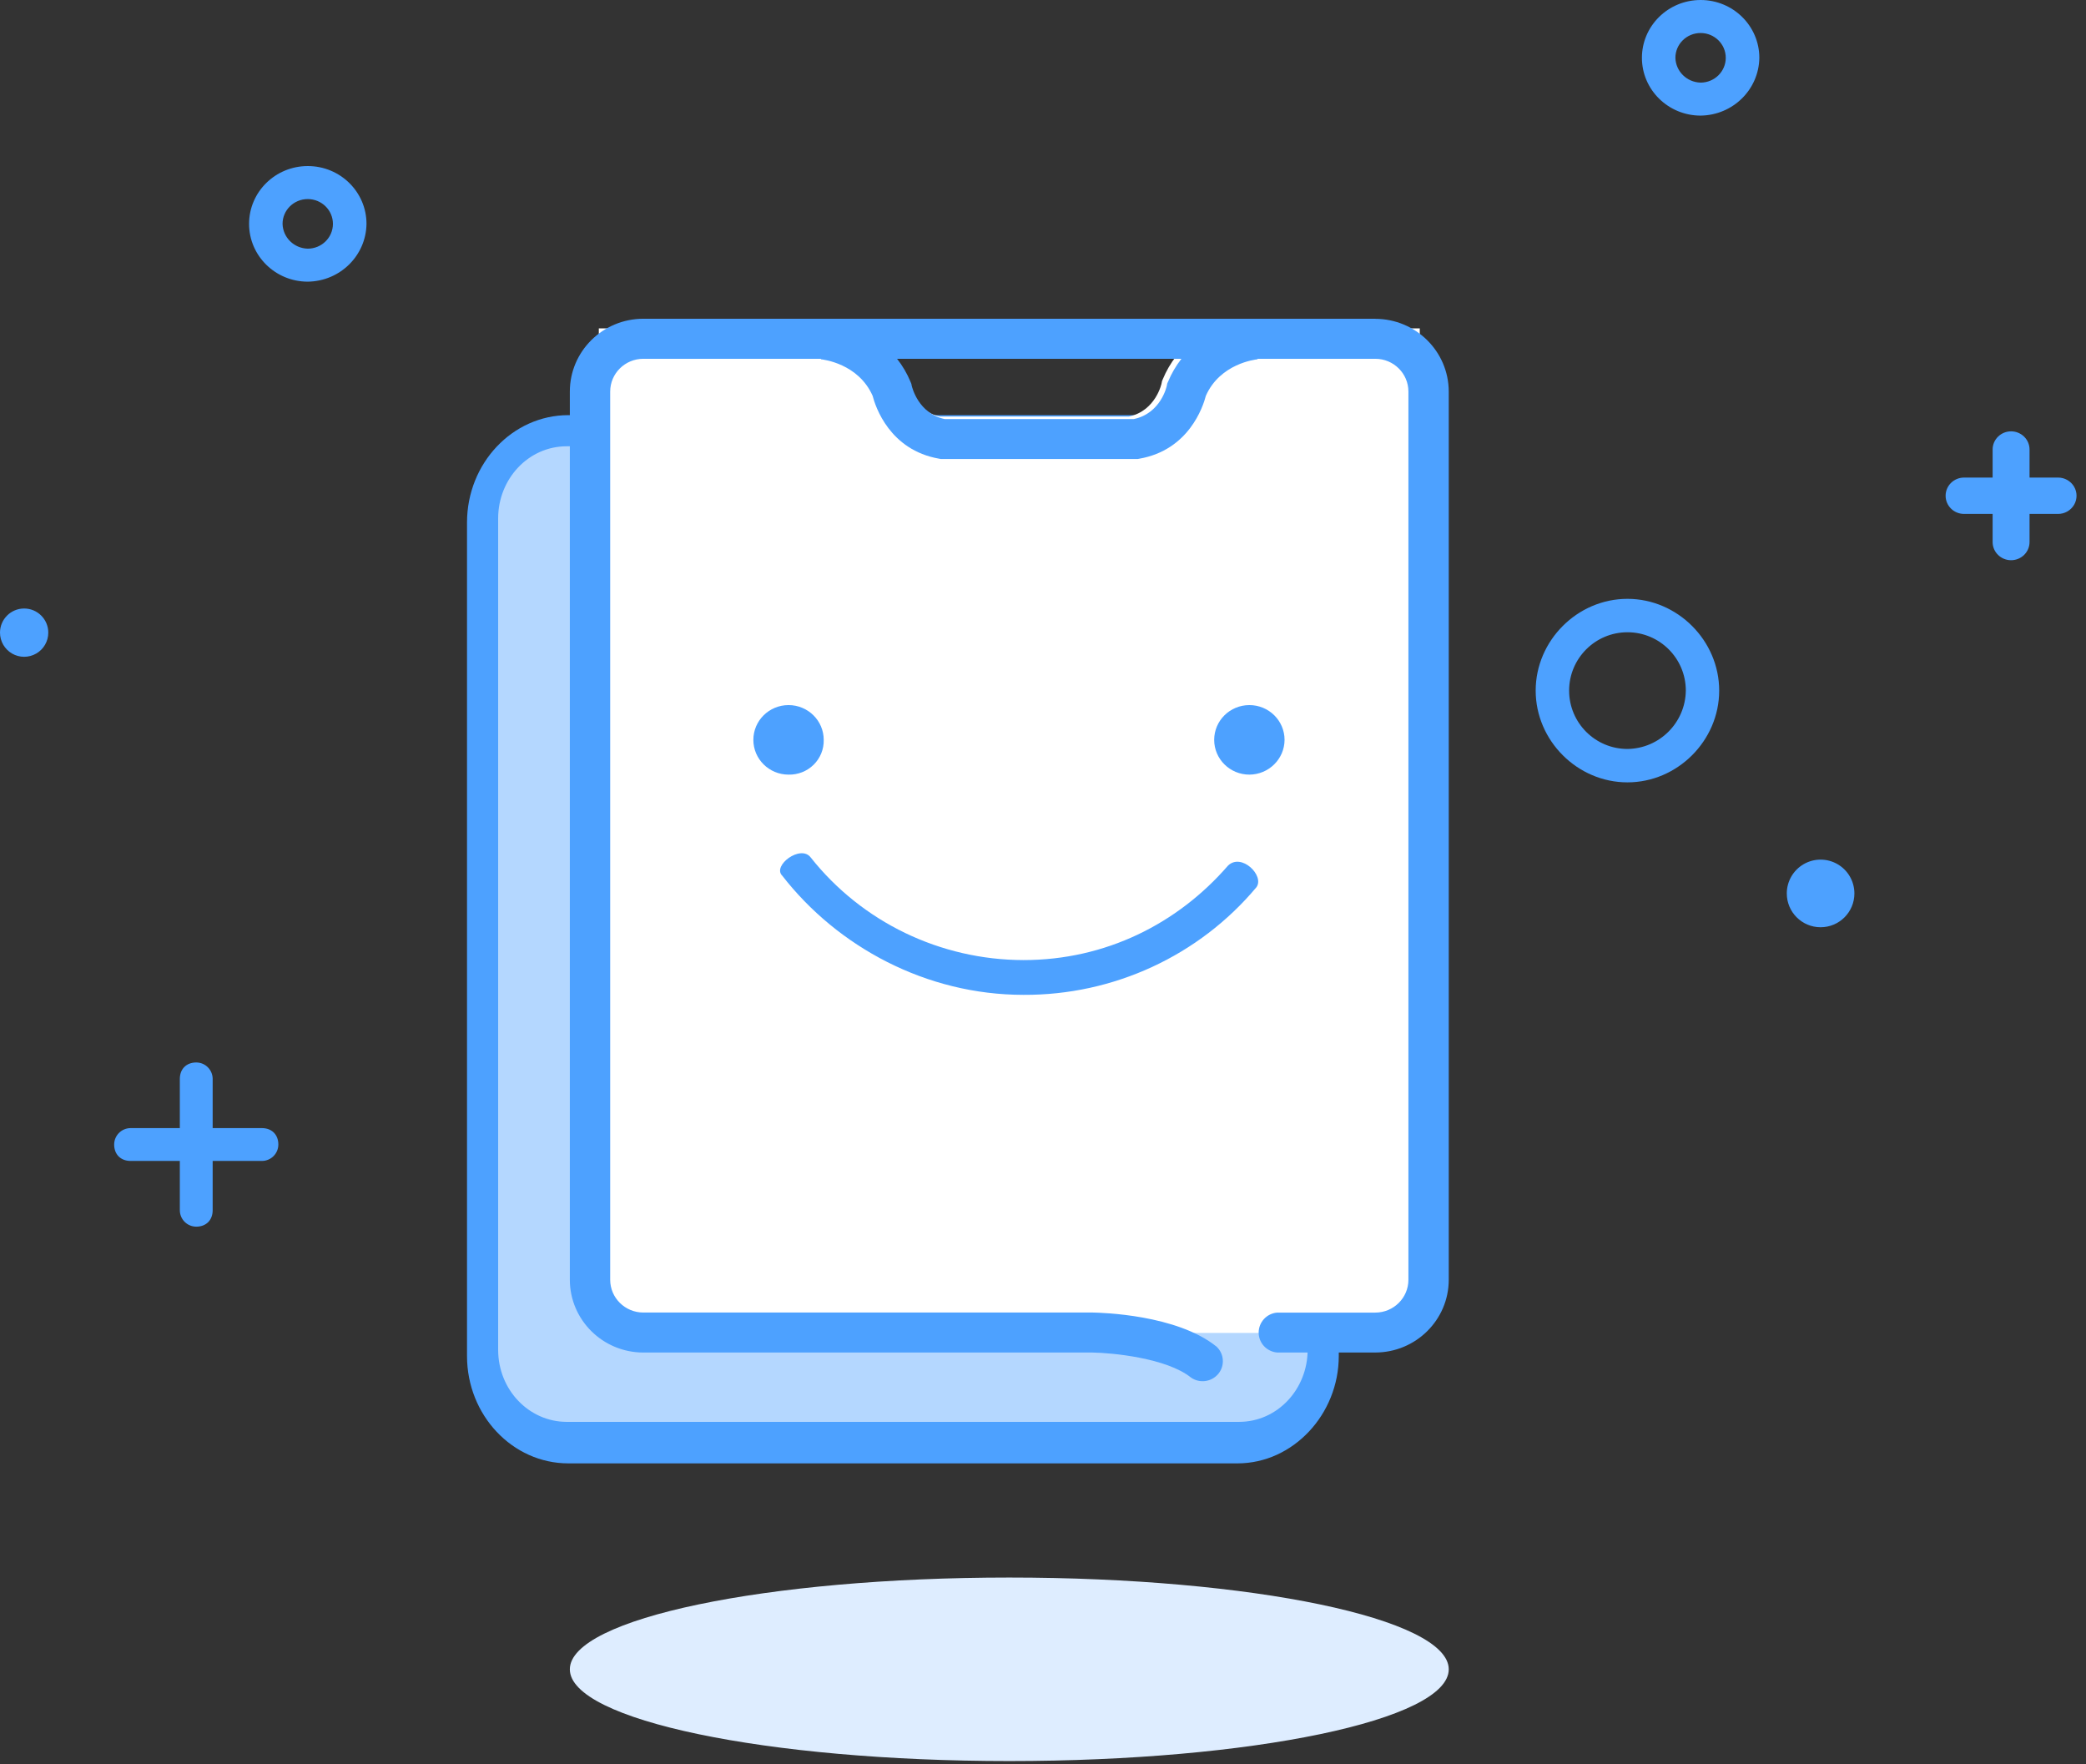 <?xml version="1.0" encoding="UTF-8"?>
<svg width="201px" height="170px" viewBox="0 0 201 170" version="1.1" xmlns="http://www.w3.org/2000/svg" xmlns:xlink="http://www.w3.org/1999/xlink">
    <rect x="0" y="0" width="201" height="170" fill="#333333" stroke="none"/>
    <!-- Generator: Sketch 58 (84663) - https://sketch.com -->
    <title>kongbaiye-meiyouhuiyijilu</title>
    <desc>Created with Sketch.</desc>
    <g id="页面-1" stroke="none" stroke-width="1" fill="none" fill-rule="evenodd">
        <g id="pc" transform="translate(-583, -250)" fill-rule="nonzero">
            <g id="kongbaiye-meiyouhuiyijilu" transform="translate(583, 250)">
                <path d="M127.8,130.401 C127.8,135.12 124.1,139 119.6,139 L54.9,139 C50.4,139 46.7,135.12 46.7,130.401 L46.7,50.599 C46.7,45.88 50.4,42 54.9,42 L119.6,42 C124.1,42 127.8,45.88 127.8,50.599 L127.8,130.401 Z" id="路径" fill="#B4D7FF"></path>
                <path d="M119.235,141 L54.765,141 C49.384,141 45,136.356 45,130.657 L45,50.343 C45,44.644 49.384,40 54.765,40 L119.235,40 C124.616,40 129,44.644 129,50.343 L129,130.657 C129,136.251 124.616,141 119.235,141 L119.235,141 Z M54.608,43 C50.904,43 48,46.158 48,49.947 L48,130.053 C48,133.947 51.004,137 54.608,137 L119.392,137 C123.096,137 126,133.842 126,130.053 L126,50.053 C126,46.158 122.996,43.105 119.392,43.105 C119.392,43 54.608,43 54.608,43 Z" id="形状" fill="#4DA1FF"></path>
                <path d="M57.7,31.642 L57.7,128.429 L136.805,128.429 L136.805,31.642 L57.7,31.642 Z M112.044,36.538 L111.968,36.717 L111.931,36.911 C111.931,36.938 111.377,39.584 108.768,40.138 L90.579,40.138 C88.078,39.604 87.468,37.114 87.415,36.901 L87.388,36.741 L87.308,36.547 C86.98,35.748 86.545,34.998 86.014,34.317 L113.333,34.317 C112.805,34.996 112.372,35.743 112.044,36.538 L112.044,36.538 Z" id="形状" fill="#FFFFFF"></path>
                <path d="M79.108,34.61 L79.092,34.608 L79.108,34.61 Z M132.513,30.711 L61.988,30.711 C58.076,30.717 54.908,33.856 54.908,37.727 L54.908,123.313 C54.914,127.18 58.079,130.314 61.988,130.32 L105.275,130.32 C107.129,130.348 112.401,130.836 114.765,132.735 C115.603,133.314 116.746,133.155 117.395,132.369 C118.039,131.585 117.961,130.44 117.218,129.747 C113.376,126.659 106.126,126.484 105.312,126.466 L61.988,126.466 C60.225,126.464 58.797,125.051 58.796,123.307 L58.796,37.727 C58.797,35.983 60.226,34.571 61.988,34.57 L79.103,34.57 L79.103,34.618 C79.299,34.639 82.697,35.016 84.081,38.132 C84.354,39.19 85.725,43.365 90.492,44.196 L90.66,44.228 L109.619,44.228 L109.787,44.196 C114.548,43.364 115.921,39.19 116.194,38.132 C117.576,35.021 120.965,34.643 121.172,34.618 L121.172,34.57 L132.52,34.57 C134.281,34.571 135.708,35.984 135.71,37.727 L135.71,123.313 C135.708,125.056 134.28,126.47 132.518,126.472 L123.067,126.472 C122.062,126.55 121.285,127.387 121.28,128.395 C121.28,129.398 122.057,130.235 123.067,130.318 L132.517,130.318 C136.425,130.314 139.592,127.179 139.597,123.31 L139.597,37.727 C139.588,33.858 136.419,30.724 132.51,30.719 L132.513,30.711 L132.513,30.711 Z M112.545,36.785 L112.468,36.964 L112.432,37.157 C112.432,37.185 111.875,39.823 109.259,40.375 L91.018,40.375 C88.511,39.843 87.898,37.361 87.846,37.148 L87.818,36.988 L87.738,36.795 C87.41,35.998 86.972,35.25 86.439,34.571 L113.837,34.571 C113.307,35.251 112.872,35.999 112.543,36.795 L112.545,36.785 L112.545,36.785 Z" id="形状" fill="#4DA1FF"></path>
                <path d="M120.386,74.637 C118.513,74.637 116.995,73.137 116.995,71.288 C116.995,69.437 118.513,67.937 120.386,67.937 C122.258,67.937 123.776,69.437 123.776,71.288 C123.766,73.133 122.254,74.627 120.386,74.637 Z M75.371,84.371 C74.397,83.408 77.147,81.34 78.115,82.615 C83.052,88.848 90.612,92.494 98.621,92.506 C106.534,92.506 113.477,88.997 118.321,83.412 C119.612,82.137 121.873,84.375 121.066,85.486 C115.535,92.092 107.298,95.899 98.621,95.856 C89.256,95.856 80.705,91.238 75.371,84.369 L75.371,84.371 L75.371,84.371 Z M75.981,74.637 C74.108,74.637 72.591,73.137 72.591,71.288 C72.591,69.437 74.108,67.937 75.981,67.937 C77.854,67.937 79.371,69.437 79.371,71.288 C79.393,72.185 79.042,73.051 78.403,73.681 C77.759,74.315 76.885,74.66 75.981,74.637 L75.981,74.637 Z" id="形状" fill="#4DA1FF"></path>
                <path d="M54.908,160.842 C54.908,165.724 73.868,169.682 97.253,169.682 C120.638,169.682 139.597,165.724 139.597,160.842 C139.597,155.959 120.637,152 97.253,152 C73.868,152 54.908,155.959 54.908,160.842 Z" id="路径" fill="#DEEDFF"></path>
                <path d="M172.169,86.082 C172.168,87.881 173.626,89.341 175.425,89.342 C177.224,89.343 178.683,87.885 178.684,86.086 C178.685,84.923 178.065,83.847 177.057,83.264 C176.05,82.682 174.808,82.681 173.8,83.262 C172.792,83.844 172.17,84.919 172.169,86.082 M2.327,60.957 L-3.45555129e-08,60.957 C-0,61.788 0.443,62.556 1.163,62.972 C1.883,63.388 2.77,63.388 3.49,62.972 C4.21,62.557 4.653,61.789 4.653,60.958 C4.653,59.673 3.612,58.631 2.327,58.631 C1.042,58.63 0,59.672 -3.45555129e-08,60.957 M162.44,66.542 C162.44,63.436 159.923,60.919 156.818,60.919 C153.713,60.919 151.195,63.436 151.195,66.542 C151.195,69.647 153.713,72.164 156.818,72.164 C159.906,72.124 162.401,69.63 162.44,66.542 L162.44,66.542 Z M147.973,66.542 C147.973,61.719 151.992,57.7 156.814,57.7 C161.636,57.7 165.655,61.719 165.655,66.542 C165.655,71.363 161.638,75.382 156.814,75.382 C151.99,75.382 147.973,71.363 147.973,66.542 L147.973,66.542 Z M169.523,5.57 C169.523,2.494 166.991,-8.52651283e-14 163.867,-8.52651283e-14 C160.743,-8.52651283e-14 158.21,2.494 158.21,5.57 C158.21,8.645 160.743,11.139 163.867,11.139 C166.974,11.101 169.485,8.629 169.523,5.57 Z M35.314,21.57 C35.314,18.494 32.782,16 29.657,16 C26.533,16 24,18.494 24,21.57 C24,24.645 26.533,27.139 29.657,27.139 C32.765,27.101 35.275,24.629 35.314,21.57 Z M161.436,5.57 C161.436,4.25 162.523,3.181 163.863,3.181 C165.203,3.181 166.289,4.25 166.289,5.57 C166.289,6.889 165.203,7.959 163.863,7.959 C162.536,7.927 161.47,6.876 161.436,5.57 Z M27.226,21.57 C27.226,20.25 28.313,19.181 29.653,19.181 C30.994,19.181 32.08,20.25 32.08,21.57 C32.08,22.889 30.994,23.959 29.653,23.959 C28.327,23.927 27.26,22.876 27.226,21.57 Z M192.002,46.015 L189.251,46.015 C188.269,46.015 187.473,46.799 187.473,47.766 C187.473,48.735 188.269,49.518 189.251,49.518 L192.002,49.518 L192.002,52.226 C192.002,53.193 192.799,53.978 193.781,53.978 C194.764,53.978 195.56,53.193 195.56,52.226 L195.56,49.518 L198.31,49.518 C198.942,49.52 199.528,49.187 199.851,48.642 C200.168,48.102 200.168,47.431 199.851,46.89 C199.528,46.346 198.942,46.013 198.31,46.015 L195.56,46.015 L195.56,43.313 C195.56,42.345 194.764,41.561 193.781,41.561 C192.799,41.561 192.002,42.345 192.002,43.313 L192.002,46.018 L192.002,46.015 L192.002,46.015 Z M17.328,108.696 L12.582,108.696 C11.709,108.699 11.002,109.405 11,110.278 C11,111.232 11.633,111.859 12.582,111.859 L17.328,111.859 L17.328,116.611 C17.33,117.484 18.037,118.19 18.91,118.192 C19.865,118.192 20.492,117.56 20.492,116.611 L20.492,111.859 L25.238,111.859 C26.111,111.858 26.818,111.151 26.821,110.278 C26.821,109.324 26.188,108.696 25.238,108.696 L20.492,108.696 L20.492,103.953 C20.49,103.08 19.783,102.373 18.91,102.371 C17.956,102.371 17.328,103.004 17.328,103.953 L17.328,108.696 L17.328,108.696 Z" id="形状" fill="#4DA1FF"></path>
            </g>
        </g>
    </g>
</svg>